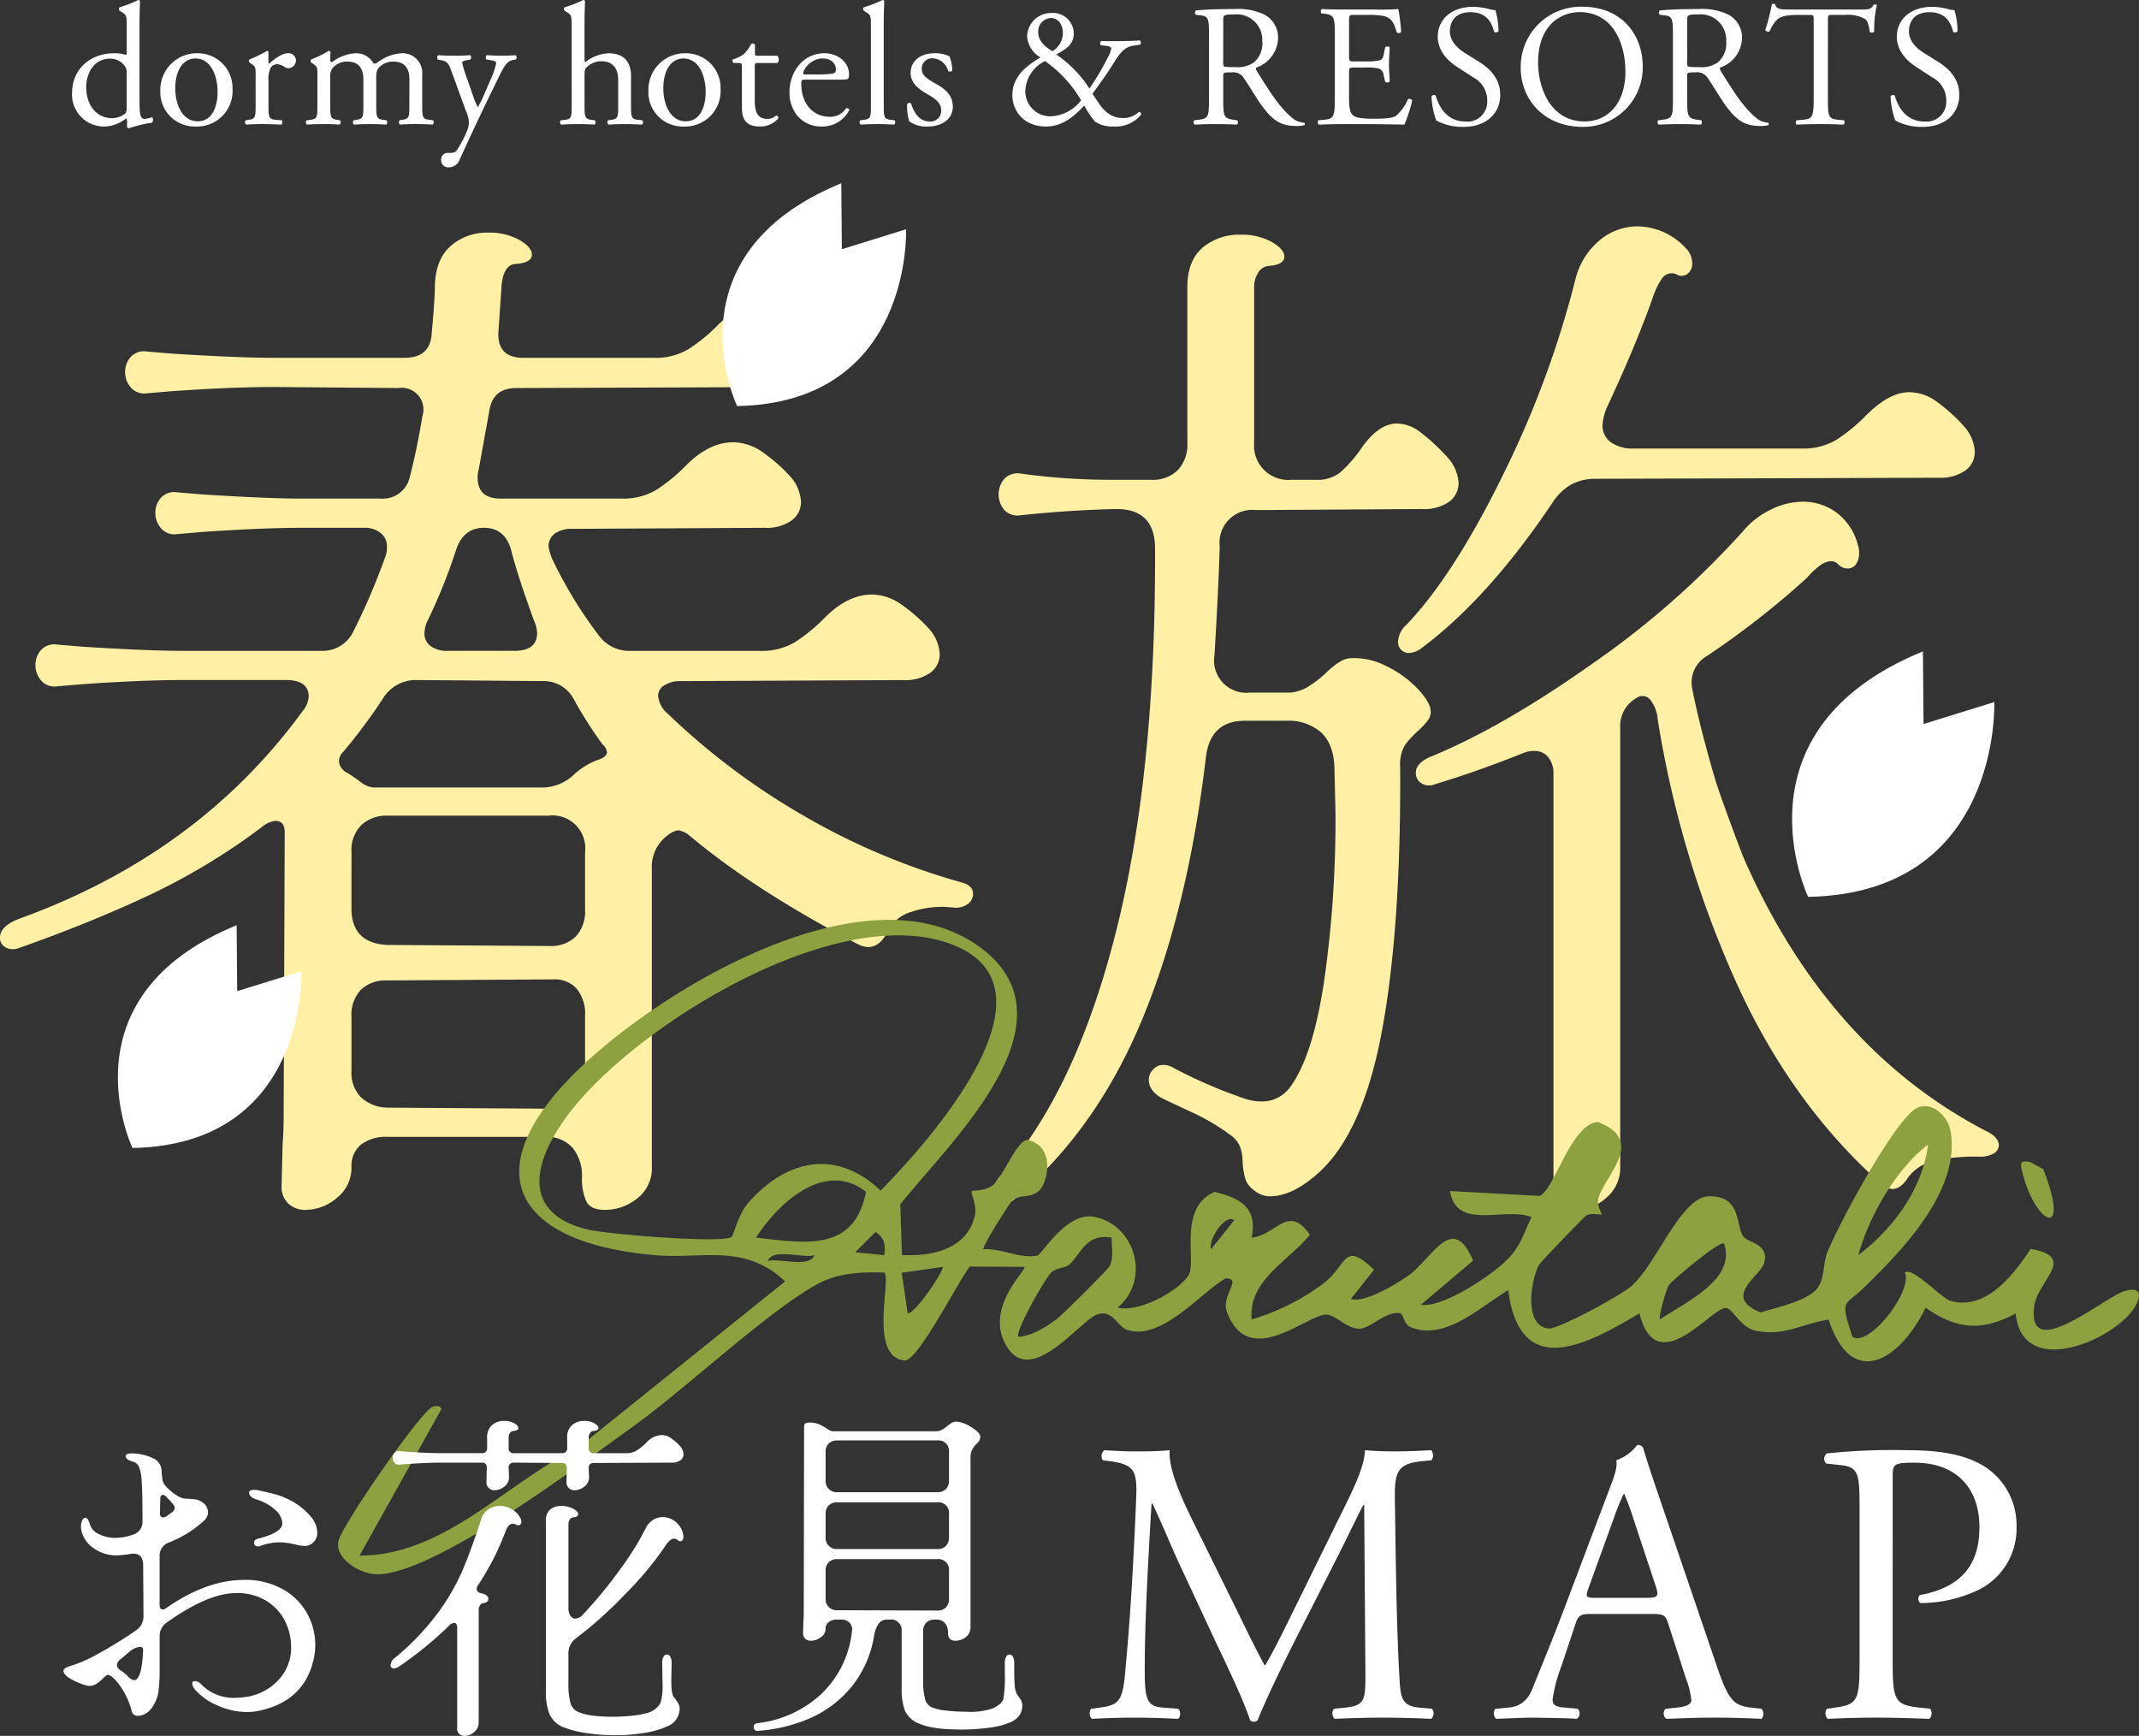 <svg data-name="グループ 24" xmlns="http://www.w3.org/2000/svg" width="380.078" height="308.456"><rect width="100%" height="100%" fill="#333333" stroke="none"/><defs><clipPath id="a"><path data-name="長方形 222" fill="none" d="M0 0h380.078v308.456H0z"/></clipPath></defs><g data-name="グループ 23" clip-path="url(#a)"><path data-name="パス 324" d="M198.292 165.594q7.132-28.258 6.949-68.474-.186-6.672-6.856-6.673-8.34.188-17.05 1.112a3.223 3.223 0 01-2.872-.926 4.3 4.3 0 010-5.56 3.234 3.234 0 012.872-.927 117.946 117.946 0 0015.938 1.112h7.227a6.314 6.314 0 004.818-1.761 6.581 6.581 0 001.668-4.725v-27.8q0-4.629 2.687-6.949a10 10 0 016.765-2.317 10.906 10.906 0 015.559 1.3q2.225 1.3 2.224 2.595 0 1.487-2.965 1.668a2.469 2.469 0 00-1.761 1.3 4.689 4.689 0 00-.648 2.409v27.8a6.065 6.065 0 006.486 6.486h4.633a6.426 6.426 0 004.262-1.39 24.233 24.233 0 003.892-4.54q2.963-4.074 6.116-4.077a6.921 6.921 0 014.077 1.482 36.574 36.574 0 014.818 4.448 7.319 7.319 0 012.038 4.633 4.035 4.035 0 01-1.669 3.33 7.709 7.709 0 01-4.818 1.3l-29.466.186a5.836 5.836 0 00-6.486 6.487q-.186 6.856-.926 19.273a5.735 5.735 0 006.3 6.671h7.228a7.439 7.439 0 003.058-1.02 20.833 20.833 0 003.058-2.315q2.779-2.782 4.633-2.78a12.42 12.42 0 016.208 1.388 19.072 19.072 0 015.467 3.892q2.223 2.321 2.409 3.8a2.334 2.334 0 01-.371 1.853 11.254 11.254 0 01-1.019 1.205l-.648.649a15.927 15.927 0 00-2.5 2.687 6.8 6.8 0 00-.833 3.8q.181 28.542-3.243 46.978t-11.583 25.483q-4.447 3.889-8.339 3.89a4.443 4.443 0 01-2.6-.926 4.359 4.359 0 01-1.668-1.945 12.83 12.83 0 01-.556-3.058 8.042 8.042 0 00-.463-2.873 4.742 4.742 0 00-1.761-2.131 38.878 38.878 0 00-6.949-4.076q-3.987-1.853-4.726-2.224-2.779-1.3-2.779-3.522a2.621 2.621 0 01.741-1.761 2.374 2.374 0 011.853-.834 3.586 3.586 0 011.853.556 88.1 88.1 0 0012.417 5.375 9.528 9.528 0 002.965.556 6.172 6.172 0 005.189-2.41q4.074-5.373 6.115-18.809a202.078 202.078 0 002.039-30.114l-.186-8.155q-.186-4.074-2.409-6.116a8.71 8.71 0 00-6.115-2.037h-7.413q-5.933 0-6.857 6.116-3.153 27.059-11.3 46.791t-22.609 31.968a3.039 3.039 0 01-2.224.927 1.638 1.638 0 01-1.853-1.852 5.924 5.924 0 011.667-3.341q13.155-14.826 20.292-43.088" fill="#fff0a5"/><path data-name="パス 325" d="M266.953 84.61a173.683 173.683 0 0012.972-34.933 13.058 13.058 0 014.17-6.857 10.454 10.454 0 016.95-2.594 11.865 11.865 0 018.524 3.892 3.766 3.766 0 011.112 2.779 2.111 2.111 0 01-.834 1.761 1.706 1.706 0 01-1.946.093 2.08 2.08 0 00-2.594.741 13.285 13.285 0 00-1.668 3.521q-2.967 8.34-7.969 19.088a9.754 9.754 0 00-.926 3.336 3.7 3.7 0 001.482 3.15A6.654 6.654 0 00290.3 79.7h29.84a11.435 11.435 0 006.208-1.575 30.964 30.964 0 005.281-4.355q4.076-4.074 7.6-4.077a8.244 8.244 0 014.632 1.482 30.279 30.279 0 015 4.448 7.318 7.318 0 012.039 4.633 4.037 4.037 0 01-1.668 3.336 7.714 7.714 0 01-4.819 1.3l-60.784.185a9.12 9.12 0 00-4.448 1.019 9.756 9.756 0 00-3.336 3.244q-11.302 16.86-23.162 25.76a4.066 4.066 0 01-2.223.927 1.913 1.913 0 01-2.039-2.039 4.267 4.267 0 011.483-2.965q8.338-8.709 17.049-26.408" fill="#fff0a5"/><path data-name="パス 326" d="M309.947 152.715q14.824 33.545 42.809 48.183 2.406 1.112 2.409 2.594a1.679 1.679 0 01-.927 1.483 4.641 4.641 0 01-2.409.556 34.927 34.927 0 00-8.247.741 7.967 7.967 0 00-4.54 2.965q-1.3 2.037-2.78 2.039a3.205 3.205 0 01-2.224-1.112q-16.122-14.454-25.852-36.322a185.226 185.226 0 01-13.621-45.96 6.424 6.424 0 00-1.39-3.614 1.754 1.754 0 00-2.316-.277 5.7 5.7 0 00-2.965 5.374v78.019a6.858 6.858 0 01-2.5 5.467 8.048 8.048 0 01-5.281 2.131 3.919 3.919 0 01-4.078-4.633v-72.83a4.494 4.494 0 00-.926-2.965 2.991 2.991 0 00-2.41-1.112 4.629 4.629 0 00-2.038.37q-8.338 3.336-15.752 5.56a2.062 2.062 0 01-.926.185 2.37 2.37 0 01-1.761-.648 2.136 2.136 0 01-.649-1.575q0-1.668 2.41-2.78 12.786-5.187 28.909-16.586a153.527 153.527 0 0026.871-23.629 14.819 14.819 0 014.911-3.8 12.919 12.919 0 015.653-1.39 10.03 10.03 0 016.023 1.946 10.465 10.465 0 013.8 5.838 3.234 3.234 0 01.185 1.3 3.323 3.323 0 01-.556 2.039 1.759 1.759 0 01-1.482.741 2.294 2.294 0 01-1.668-.741 1.781 1.781 0 00-1.3-.556 3.681 3.681 0 00-2.131.926 13.332 13.332 0 00-2.131 2.039 151.5 151.5 0 01-17.791 13.9 5.4 5.4 0 00-2.594 5.745q1.295 6.67 4.077 16.123c.617 2.223 4.818 13.528 5.189 14.269" fill="#fff0a5"/><path data-name="パス 327" d="M2.224 168.653a2.334 2.334 0 01-1.575-.553A1.845 1.845 0 010 166.614q0-2.037 3.336-3.336 31.872-11.487 50.406-36.878a4.568 4.568 0 001.112-2.6q0-2.962-4.077-2.965H32.616q-7.415 0-17.976.742l-4.447.37a3.105 3.105 0 01-2.873-1.019 4.049 4.049 0 01-1.02-2.682 3.955 3.955 0 011.019-2.78 3.236 3.236 0 012.873-.927l4.447.371q11.676.742 17.976.741h24.463a6.042 6.042 0 005.56-3.15 116.594 116.594 0 005.745-13.343 4.629 4.629 0 00.37-2.038 2.993 2.993 0 00-1.111-2.41 4.5 4.5 0 00-2.966-.926H53.928q-7.415 0-17.976.741L31.5 94.9a3.106 3.106 0 01-2.872-1.02 4.043 4.043 0 01-1.02-2.687 3.951 3.951 0 011.02-2.78 3.231 3.231 0 012.872-.926l4.448.37q11.675.744 17.976.742h13.718a4.914 4.914 0 005.189-3.899q1.293-5 2.223-10.749a3.855 3.855 0 00-4.262-5l-22.238-.185q-7.415 0-17.976.741l-4.448.371a3.109 3.109 0 01-2.873-1.02 4.049 4.049 0 01-1.019-2.687 3.955 3.955 0 011.019-2.78 3.234 3.234 0 012.873-.926l4.448.37q11.675.743 17.976.741H71.9q4.63 0 4.818-4.447.183-1.851.371-4.448t.185-4.077q.183-4.631 2.873-6.949a9.723 9.723 0 016.578-2.317 10.921 10.921 0 015.56 1.3q2.225 1.3 2.224 2.6 0 1.485-2.965 1.668-2.042.186-2.41 3.706l-.555 8.154q-.374 4.821 4.447 4.818h23.165A11.424 11.424 0 00122.4 62a30.92 30.92 0 005.282-4.355q4.074-4.074 8.34-4.077a9.148 9.148 0 014.818 1.483 29.229 29.229 0 015.189 4.448 7.314 7.314 0 012.038 4.632 4.034 4.034 0 01-1.668 3.336 7.711 7.711 0 01-4.818 1.3l-49.851.185q-4.265 0-4.818 4.262l-1.85 10.192a4.775 4.775 0 00-.186 1.482q0 3.709 4.077 3.707h21.5a11.435 11.435 0 006.208-1.575 31.05 31.05 0 005.281-4.355q4.074-4.076 8.34-4.078a9.148 9.148 0 014.818 1.483 29.271 29.271 0 015.189 4.448 7.316 7.316 0 012.038 4.632 4.035 4.035 0 01-1.668 3.336 7.711 7.711 0 01-4.818 1.3l-34.1.185a5.161 5.161 0 00-3.15.834 2.735 2.735 0 00-1.112 2.317 8.9 8.9 0 00.741 2.409 77.4 77.4 0 008.154 13.342 6.7 6.7 0 005.745 2.78H135.1a11.433 11.433 0 006.208-1.575 30.967 30.967 0 005.282-4.355q4.074-4.074 8.339-4.077a9.145 9.145 0 014.819 1.483 29.259 29.259 0 015.188 4.447 7.32 7.32 0 012.039 4.633 4.037 4.037 0 01-1.668 3.336 7.713 7.713 0 01-4.818 1.3l-39.473.186a5.28 5.28 0 00-2.966.741 2.18 2.18 0 00-1.112 1.853 4.673 4.673 0 001.668 3.15 124.26 124.26 0 0024.185 18.162 119.955 119.955 0 0028.076 11.86q2.037.556 2.038 2.039a2.219 2.219 0 01-1.019 1.853 3.727 3.727 0 01-2.687.556 16.88 16.88 0 00-7.135.741 6.938 6.938 0 00-4.355 3.521q-1.3 2.779-3.521 2.78a5.913 5.913 0 01-1.483-.371q-18.532-9.633-30.207-19.458a4.026 4.026 0 00-2.038-.927 4.1 4.1 0 00-1.854.927 6.9 6.9 0 00-2.78 5.93v53a6.7 6.7 0 01-2.594 5.559 9.089 9.089 0 01-5.745 2.038q-2.6 0-3.336-1.575a9.874 9.874 0 01-.741-4.169 7.847 7.847 0 00-1.668-5.282 6 6 0 00-4.818-1.946H68.939a7.348 7.348 0 00-4.819 1.39 4.892 4.892 0 00-1.667 3.985 6.762 6.762 0 01-2.595 5.467 8.629 8.629 0 01-5.56 2.13 4.328 4.328 0 01-3.057-1.111 4.069 4.069 0 01-1.205-3.151l.185-7.6q.183-1.854.186-5.374l.185-49.851q0-2.037-1.668-2.038a4.474 4.474 0 00-2.409 1.112 114.568 114.568 0 01-20.107 12.138q-10.472 4.913-23.072 9.358a2.57 2.57 0 01-1.112.186m58.005-33.358a2.543 2.543 0 001.482 2.039q.926.555 2.317 1.575a4.264 4.264 0 002.316 1.019h30.393a8.358 8.358 0 005.374-2.409 12.874 12.874 0 013.889-2.41c1.233-.371 1.853-.863 1.853-1.482a2.045 2.045 0 00-.741-1.3 70.466 70.466 0 01-5.19-8.154 6.046 6.046 0 00-5.559-3.15l-22.424-.186a6.818 6.818 0 00-5.93 3.336 98.52 98.52 0 01-7.042 9.452 2.3 2.3 0 00-.741 1.667m2.224 26.13q0 6.115 6.3 6.486l28.91.186a6.264 6.264 0 004.633-1.668 6.52 6.52 0 001.668-4.818v-10.191a5.835 5.835 0 00-6.486-6.486H68.939a6.586 6.586 0 00-4.726 1.668 6.315 6.315 0 00-1.76 4.818zm0 28.91a6.259 6.259 0 001.667 4.633 7.141 7.141 0 004.819 1.854l28.539.185a5.832 5.832 0 004.726-1.576 6.638 6.638 0 001.76-4.911v-10.005a7.032 7.032 0 00-1.483-4.818 5.177 5.177 0 00-4.076-1.668l-29.652.185a6.261 6.261 0 00-4.633 1.668 6.525 6.525 0 00-1.667 4.819zM75.425 112.5a2.732 2.732 0 001.112 2.317 4.822 4.822 0 002.965.833h11.86q4.074 0 4.078-3.15a5.856 5.856 0 00-.556-2.224q-2.967-8.152-4.078-12.6-1.111-3.891-4.818-3.891t-5 4.077a97.105 97.105 0 01-5 12.416 4.93 4.93 0 00-.556 2.224" fill="#fff0a5"/><path data-name="パス 328" d="M23.536 203.989S10.732 177.205 42.05 164.4l.1 11.715 11.41-3.541s1.229 30.823-30.022 31.414" fill="#fff"/><path data-name="パス 329" d="M130.975 72.154s-12.8-26.784 18.514-39.588l.1 11.715L161 40.74s1.229 30.823-30.022 31.414" fill="#fff"/><path data-name="パス 330" d="M321.285 159.364s-14.108-29.512 20.4-43.62l.107 12.907 12.573-3.9s1.355 33.963-33.08 34.614" fill="#fff"/><path data-name="パス 331" d="M160.271 223.009c5.509.268 11.728-1.108 12.993-7.209.317-1.531-.814-3.916-.593-4.143.132-.136 2.333-.013 3.671-.992 1.885-1.379 4.138-7.795 6.161-8.11 3.394.627 4.173 4.005 3.222 7.04-1.281 4.082-4.181 2.192-5.889 3.759-.369.339-5.476 8.322-5.086 8.636 3.01-.269 6.762 1.806 9.632 1.086.757-.19 5.164-7.845 10.062-6.86 7.366 1.48 10.05 11.218 4.139 16.14 3.64.9 10.586-2.756 12.532-5.644 1.672-2.48-1.971-12.017 4.7-14.927 4.674 1.143 7.633 2.8 6.6 8.138 4.522-.552 6.466-6.053 10.339-.513-3.793 4.7-11.014 8.111-10.333 15.029a40.03 40.03 0 0012.76-6.4c4.292-3.271 3.448-7.7 8.971-2.414l-4.119 5.189c2.411.792 8.076-2.639 10.292-4.216 4.135-2.943 7.751-11.326 11.435-2.6l-9.294 7.85c3.877.615 12.76-5.289 15.575-8.26 2.3-2.428 2.693-4.488 4.1-7.306-4.549-1.943-13.364 2.53-14.49-4.646l15.892.863c2.618-.9 5.528-12.692 10.337-13.14 8.605 3.212 1.488 9.346.192 13.389-.461 1.439.638 2.921.519 3.017-.238.192-1.929-.336-2.78.273-.493.354-8.114 8.244-8.391 8.785-1.447 2.828-2.71 11 1.913 11.244 2.211-.205 12.393-5.769 14.376-7.394 4.563-3.741 8.917-16.135 14.052-16.111 5.653.026 4.607 4.919 5.976 7.081.767 1.211 4.682 1.275 3.744 4.737-.654 2.418-7.591 6.021-.627 8.822 2.709-.86 8.5-2.061 10.152-4.39 1.271-1.794.882-4.389 1.781-6.511 2.363-5.571 10.844-21.27 15.034-24.877 2.749-2.366 6.242.523 6.777 3.575 1.835 10.466-8.612 21.207-15.374 27.788-3.459 3.367-4.345 1.865-2.067 8.752 2.912 1.958 10.752-8.119 9.32-11.4 1.111-1.248 6.569 4.545 8 4.974 6.359 1.915 11.3-4.569 14.354-9.195 8.389 1.453 1.237 5.579.63 10.182-1.365 10.35 12.388-1.6 16.052-2.678 3.893-1.146 2.637 2.092.923 4.039-4.871 5.536-19.159 10.953-20.284-.069-5.981 3.211-10.417 2.879-15.995-1.032-4.359 9.062-13.012 14.935-17.226 2.132-4.647.665-7.773 2.985-12.86 1.984-2.874-.566-4.015-3.823-5.34-4.052-2.4-.414-12.338 13.2-15.418.955-9.479 5.645-21.24 11.951-23.313-4.13-4.986 2.943-11.262 9.146-17.394 6.548-1.257-.532-1.176-2.386-1.887-2.466-2.687-.3-5.082 2.691-7.121 2.757-2.335.076-4.338-2.586-6.055-2.494-3.587.191-13.693 9.8-17.546-.5-1.1-2.928 2.921-5.945-.255-5.937-4.6 2.766-11.321 11.037-17.381 9.178-1.858-.57-2.517-3.541-5.2-2.836-3.1.814-11.834 13.219-16.323 5.654-4.059-6.84 3.784-13.593 3.167-14.041l-9.671-.054c-2.065 2.578-9.15 16.676-11.557 16.684-6.482-.519-2.379-14.37-3.636-15.609-4.034-.163-8.307.053-11.939 2.06-8.945 4.944-23.317 18.542-32.736 25.3-8.973 6.438-35.888 26.827-45.855 26.219-2.835-.173-7.2-2.876-6.47-5.894.711-2.936 14.463-22.815 16.7-23.833.449-.2 1.7-.263 1.535.505l-14.49 25.93c15.167 0 26.248-13.13 38.846-19.168L139.5 227.7c-7.246-6.85-14.577-3.909-23.278-4.681-24.345-2.159-32.331-14.512-13.643-32.79 15.047-14.716 52.249-37.017 72.081-21.518 16.8 13.131-5.76 34.125-14.684 45.276zm-30.227-3.241c.249-.217 1.208-4.077 2.845-5.957 6.8-7.81 15.7-9.759 23.584-2.247 8.653-8.789 33.474-36.494 12.051-43.972-20.044-7-54.493 14.007-66.84 29.52-6.208 7.8-10.162 18.068 2.544 21.319 3.464.887 24.391 2.577 25.816 1.337m200.15 3.269c6.264-4.792 11.393-11.716 12.414-19.693-5.748 4.481-10.458 12.677-12.414 19.693M153.88 211.77c-7.293-5.7-15.6 1.974-19.543 8.148 8.795.972 17.436 2.606 19.543-8.148m65.427 5.059c-1.529-1.249-4.631 3.364-4.134 5.171zm-62.179 6.2c.244-1.9.055-3.022-1.549-4.12l-3.621 3.612zm40.413-3.1c-4.619-.851-5.494 3.007-7.6 4.831-.69.6-2.3.474-3.2 1.417-1.188 1.246-6.521 10.618-5.77 11.362 2.325-.134 4.915-1.743 6.731-3.1 1.108-.83 9.3-8.963 9.553-9.59.646-1.6.241-3.267.285-4.916m108.8 1.038c-.768-.611-9.336 6.683-9.764 7.322-.522.78-1.914 5.783-1.617 6.145 4.441-3.011 13.633-7.11 11.381-13.467m-161.649 2.077c-2.048.572-7.365-1.333-8.279 1.015 2.048-.572 7.364 1.333 8.279-1.015m22.8 2.073l-7.261 1.037 1.054 7.244c1.634-.211 6.626-7.969 6.207-8.281" fill="#8da140"/><path data-name="パス 332" d="M363.077 207.755c5.066 13.1-1.63 9.708-3.822.185-.366-1.588-.058-1.706 1.477-1.465z" fill="#8da140"/><path data-name="パス 333" d="M24.789 17.547c0 2.436.031 3.577.9 3.577a5.036 5.036 0 001.325-.308c.217.061.247.832-.03.986a23.221 23.221 0 00-4.071.987c-.185 0-.339-.093-.339-.247v-.524a3.422 3.422 0 00-.062-.956h-.123a6.422 6.422 0 01-3.889 1.419 5.666 5.666 0 01-5.7-5.921c0-4.318 3.269-7.093 7.463-7.093a6.334 6.334 0 012.066.277c.155 0 .185-.184.185-.431V4.656c0-1.819-.03-2.005-.956-2.559l-.309-.186a.468.468 0 010-.616A21.855 21.855 0 0024.573 0a.341.341 0 01.309.185c-.031.924-.093 2.466-.093 3.824zm-2.282-4.626a1.805 1.805 0 00-.339-1.2 3.217 3.217 0 00-2.591-1.3c-2.806 0-4.255 2.436-4.255 5.119 0 2.807 1.572 5.458 4.6 5.458a3.774 3.774 0 002.374-.863A1.864 1.864 0 0022.507 19z" fill="#fff"/><path data-name="パス 334" d="M41.318 15.85a6.3 6.3 0 01-6.507 6.63 6.1 6.1 0 01-6.321-6.353 6.48 6.48 0 016.568-6.661 6.161 6.161 0 016.26 6.384m-6.63-5.459c-2.035 0-3.546 1.943-3.546 5.335 0 2.807 1.264 5.829 3.978 5.829s3.547-2.837 3.547-5.212c0-2.621-1.049-5.952-3.979-5.952" fill="#fff"/><path data-name="パス 335" d="M45.421 13.2c0-1.2 0-1.356-.832-1.912l-.277-.185a.421.421 0 01.03-.555 23.763 23.763 0 003.115-1.511c.153.031.246.093.246.216v1.787c0 .154.031.246.093.277 1.079-.894 2.251-1.85 3.393-1.85a1.277 1.277 0 011.387 1.233 1.368 1.368 0 01-1.326 1.419 1.19 1.19 0 01-.679-.216 2.521 2.521 0 00-1.356-.493 1.366 1.366 0 00-1.11.616 4.683 4.683 0 00-.4 2.375v4.193c0 2.221.062 2.591 1.234 2.684l1.11.092a.539.539 0 01-.062.771c-1.449-.061-2.343-.092-3.422-.092-1.111 0-2.036.031-2.837.092a.539.539 0 01-.063-.771l.586-.092c1.142-.185 1.172-.463 1.172-2.684z" fill="#fff"/><path data-name="パス 336" d="M72.744 14.123c0-2.1-.925-3.176-2.867-3.176a3.327 3.327 0 00-2.56 1.079c-.37.463-.463.772-.463 1.851v4.718c0 2.22.062 2.529 1.172 2.683l.648.092a.541.541 0 01-.062.772 41.87 41.87 0 00-2.9-.093c-1.11 0-1.943.031-2.806.093a.54.54 0 01-.061-.772l.554-.092c1.142-.185 1.172-.463 1.172-2.683v-4.472c0-2.065-.925-3.176-2.837-3.176a3.3 3.3 0 00-2.591 1.111 2.406 2.406 0 00-.462 1.757v4.78c0 2.22.062 2.5 1.172 2.683l.555.092a.541.541 0 01-.061.772 37.337 37.337 0 00-2.807-.093c-1.11 0-2.035.031-2.991.093a.541.541 0 01-.062-.772l.74-.092c1.141-.154 1.172-.463 1.172-2.683V13.2c0-1.2 0-1.356-.833-1.912l-.276-.188a.423.423 0 01.031-.556A16.709 16.709 0 0058.4 9.035a.361.361 0 01.34.216c-.062.709-.062 1.172-.062 1.449a.324.324 0 00.339.34 7.408 7.408 0 014.1-1.573 3.519 3.519 0 013.268 1.819.97.97 0 00.772-.246 7.719 7.719 0 014.193-1.573 3.487 3.487 0 013.67 3.824v5.3c0 2.22.062 2.529 1.172 2.683l.74.092a.54.54 0 01-.061.772 46.739 46.739 0 00-2.991-.093c-1.111 0-1.944.031-2.807.093a.541.541 0 01-.062-.772l.555-.092c1.142-.185 1.172-.463 1.172-2.683z" fill="#fff"/><path data-name="パス 337" d="M78.39 28.4a1.148 1.148 0 011.233-1.233h.586a1.119 1.119 0 001.018-.555 19.625 19.625 0 001.788-3.424 4.635 4.635 0 00.309-1.325 5.843 5.843 0 00-.525-2.128l-2.405-6.6c-.526-1.449-.74-2.189-1.819-2.4l-.771-.154c-.186-.155-.154-.679.092-.772.986.063 1.912.093 2.93.093.833 0 1.7-.03 2.683-.093.246.093.277.617.062.772l-.772.154c-.431.093-.678.185-.678.4a23.325 23.325 0 00.894 2.9L84 16.868a17.3 17.3 0 00.894 2.189 14.79 14.79 0 001.141-2.282l1.049-2.437a14.35 14.35 0 001.079-3.083c0-.215-.185-.431-.741-.524l-.955-.154c-.216-.155-.184-.679.062-.772.987.063 1.912.093 2.712.093a30.9 30.9 0 002.345-.093.516.516 0 01.062.772l-.525.093c-1.017.184-1.572 1.079-2.621 3.268l-1.726 3.546c-1.018 2.066-3.547 7.433-5.058 10.794a2.051 2.051 0 01-1.974 1.449A1.239 1.239 0 0178.39 28.4" fill="#fff"/><path data-name="パス 338" d="M101.581 4.656c0-1.819-.03-2.005-.956-2.56l-.309-.185a.471.471 0 010-.616A21.855 21.855 0 00103.647 0a.34.34 0 01.309.184c-.031.925-.093 2.467-.093 3.825v6.475c0 .277.031.525.123.586a7.011 7.011 0 014.163-1.6c2.93 0 3.979 1.819 3.979 3.978v5.149c0 2.221.061 2.56 1.172 2.684l.832.092a.539.539 0 01-.062.771c-1.11-.061-2-.092-3.084-.092-1.109 0-2.035.031-2.867.092a.538.538 0 01-.061-.771l.616-.092c1.14-.185 1.172-.463 1.172-2.684v-4.412c0-1.973-.956-3.3-2.93-3.3a3.69 3.69 0 00-2.4.833c-.555.462-.648.617-.648 1.7v5.18c0 2.221.062 2.53 1.172 2.684l.648.092c.215.124.154.679-.062.771a42.517 42.517 0 00-2.9-.092 47.04 47.04 0 00-3.023.092.539.539 0 01-.061-.771l.77-.092c1.142-.124 1.172-.463 1.172-2.684z" fill="#fff"/><path data-name="パス 339" d="M128.041 15.85a6.3 6.3 0 01-6.507 6.63 6.1 6.1 0 01-6.322-6.353 6.48 6.48 0 016.569-6.661 6.162 6.162 0 016.26 6.384m-6.63-5.459c-2.035 0-3.547 1.943-3.547 5.335 0 2.807 1.265 5.829 3.979 5.829s3.546-2.837 3.546-5.212c0-2.621-1.048-5.952-3.978-5.952" fill="#fff"/><path data-name="パス 340" d="M134.672 11.194c-.524 0-.555.092-.555.739V17.7c0 1.789.216 3.424 2.251 3.424a2.367 2.367 0 00.833-.155c.278-.092.678-.431.771-.431.247 0 .37.339.308.523a4.263 4.263 0 01-3.238 1.419c-2.651 0-3.207-1.48-3.207-3.33v-7.062c0-.832-.03-.894-.647-.894h-.864a.514.514 0 01-.092-.648 6.117 6.117 0 001.973-.956 7.583 7.583 0 001.295-1.82c.154-.061.525-.061.648.154v1.388c0 .556.031.586.555.586h3.423a.986.986 0 01.031 1.3z" fill="#fff"/><path data-name="パス 341" d="M143.215 14.154c-.8 0-.832.061-.832.833 0 3.114 1.819 5.766 5.119 5.766a3.322 3.322 0 002.837-1.511.407.407 0 01.555.37 5.39 5.39 0 01-4.841 2.868 5.527 5.527 0 01-4.472-2.035 6.546 6.546 0 01-1.3-4.009c0-3.793 2.5-6.97 6.2-6.97 2.652 0 4.379 1.82 4.379 3.67a1.879 1.879 0 01-.124.8c-.091.185-.523.216-1.819.216zm1.912-.925c2.282 0 2.961-.124 3.207-.309.093-.061.186-.185.186-.586 0-.863-.586-1.943-2.375-1.943-1.82 0-3.392 1.666-3.423 2.684 0 .061 0 .154.216.154z" fill="#fff"/><path data-name="パス 342" d="M157.031 18.595c0 2.221.062 2.529 1.172 2.684l.74.091a.541.541 0 01-.061.772 46.77 46.77 0 00-2.992-.093c-1.11 0-2.035.031-2.96.093a.54.54 0 01-.062-.772l.71-.091c1.14-.155 1.172-.463 1.172-2.684V4.657c0-1.82-.032-2.005-.956-2.56l-.309-.186a.468.468 0 010-.616A21.849 21.849 0 00156.815 0a.34.34 0 01.309.185c-.031.925-.093 2.467-.093 3.824z" fill="#fff"/><path data-name="パス 343" d="M168.72 10.022a7.211 7.211 0 01.493 2.5.537.537 0 01-.74.093 3.007 3.007 0 00-2.714-2.251 1.823 1.823 0 00-1.974 1.881c0 1.264 1.295 1.943 2.375 2.559 1.634.925 3.146 1.974 3.146 4.163 0 2.344-2.159 3.516-4.441 3.516a5.129 5.129 0 01-3.3-.925 9.13 9.13 0 01-.37-3.115.522.522 0 01.709-.03c.524 1.7 1.51 3.175 3.268 3.175a1.9 1.9 0 002.067-1.973c0-1.418-1.234-2.19-2.375-2.837-1.789-1.018-3.053-2.1-3.053-3.793 0-2.251 1.85-3.516 4.194-3.516a5.454 5.454 0 012.714.556" fill="#fff"/><path data-name="パス 344" d="M198.2 7.308c2.312 0 3.515-.061 4.348-.124a.565.565 0 01.062.74l-1.358.216c-1.695.278-2.589 1.82-3.546 3.362-1.017 1.634-2.282 3.361-3.577 5.15.525.832.709 1.079 1.018 1.542 1.634 2.5 3.207 2.775 4.472 2.775a3.971 3.971 0 002.775-1.11.415.415 0 01.339.555 5.918 5.918 0 01-4.9 2.066 5.479 5.479 0 01-3.3-.894 18.9 18.9 0 01-1.881-2.837c-1.758 1.973-3.979 3.731-6.723 3.731-4.348 0-6.044-3.114-6.044-5.551 0-3.207 2.251-5.088 4.995-6.722a4.718 4.718 0 01-2.374-3.732 4.257 4.257 0 014.318-4.163 3.684 3.684 0 013.977 3.67c0 2.035-1.6 2.837-3.114 3.7a21.11 21.11 0 015.89 6.044 44.37 44.37 0 003.207-5.4 5.615 5.615 0 00.678-1.7c0-.216-.308-.4-.8-.462l-1.048-.124a.5.5 0 01.061-.74zm-16 8.7a4.42 4.42 0 004.6 4.656 7.177 7.177 0 005.3-2.837 22.021 22.021 0 00-6.415-6.97A6.14 6.14 0 00182.2 16m2.282-10.27c0 1.3.863 2.405 2.528 3.361a3.771 3.771 0 001.851-3.207c0-1.356-.679-2.682-2.159-2.682a2.382 2.382 0 00-2.22 2.528" fill="#fff"/><path data-name="パス 345" d="M214.826 6.353c0-2.93-.092-3.454-1.357-3.609l-.987-.123a.515.515 0 01.031-.771c1.727-.154 3.855-.246 6.877-.246a10.917 10.917 0 015.15.925 4.6 4.6 0 012.56 4.317A5.7 5.7 0 01223.245 12c-.155.185 0 .494.154.74 2.467 3.978 4.1 6.445 6.2 8.2a3.685 3.685 0 002.128.863.258.258 0 01.031.432 4.824 4.824 0 01-1.357.154c-2.621 0-4.193-.771-6.383-3.885-.8-1.141-2.066-3.269-3.022-4.657a2.2 2.2 0 00-2.19-.986c-1.387 0-1.449.03-1.449.677v3.886c0 3.238.062 3.609 1.85 3.856l.647.091a.6.6 0 01-.061.772 77.277 77.277 0 00-3.669-.093c-1.3 0-2.407.031-3.856.093a.6.6 0 01-.061-.772l.771-.091c1.788-.217 1.85-.618 1.85-3.856zm2.529 4.409a2.439 2.439 0 00.092 1.018c.093.092.555.154 2.128.154a5.162 5.162 0 003.176-.8 4.419 4.419 0 001.542-3.823 4.542 4.542 0 00-4.934-4.749c-1.912 0-2 .123-2 .986z" fill="#fff"/><path data-name="パス 346" d="M237.185 6.321c0-3.207-.062-3.67-1.882-3.886l-.493-.061c-.185-.123-.123-.679.062-.771a73.11 73.11 0 003.639.092h5.8a41.614 41.614 0 004.163-.092 34.556 34.556 0 01.494 4.1.608.608 0 01-.771.061c-.463-1.449-.74-2.529-2.344-2.929a14.639 14.639 0 00-2.991-.186h-2.221c-.925 0-.925.063-.925 1.233v6.168c0 .864.093.864 1.018.864h1.789a11.459 11.459 0 002.621-.185c.37-.123.586-.308.74-1.079l.246-1.265a.609.609 0 01.8.031c0 .74-.123 1.943-.123 3.115 0 1.11.123 2.282.123 2.96a.609.609 0 01-.8.031l-.277-1.2a1.318 1.318 0 00-.956-1.172 10.357 10.357 0 00-2.377-.15h-1.789c-.925 0-1.018.03-1.018.832v4.348c0 1.634.093 2.683.586 3.208.37.37 1.018.708 3.732.708 2.375 0 3.268-.123 3.947-.462a7.734 7.734 0 002.189-2.992.569.569 0 01.772.216 26.872 26.872 0 01-1.388 4.287c-2.775-.061-5.52-.092-8.264-.092h-2.776c-1.326 0-2.375.031-4.194.092a.6.6 0 01-.062-.771l1.018-.092c1.758-.154 1.912-.617 1.912-3.855z" fill="#fff"/><path data-name="パス 347" d="M260.007 22.542A9.631 9.631 0 01255.2 21.4a14.28 14.28 0 01-.833-4.317c.155-.216.618-.277.741-.093.463 1.573 1.727 4.6 5.3 4.6a3.5 3.5 0 003.855-3.546 4.632 4.632 0 00-2.528-4.317l-2.93-1.912c-1.542-1.018-3.331-2.776-3.331-5.3 0-2.93 2.282-5.3 6.291-5.3a11.914 11.914 0 012.868.4 4.148 4.148 0 001.079.184 13.506 13.506 0 01.556 3.763c-.124.184-.617.277-.772.092-.4-1.48-1.233-3.485-4.193-3.485-3.023 0-3.67 2.005-3.67 3.423 0 1.789 1.479 3.084 2.621 3.793l2.467 1.542c1.943 1.2 3.854 2.991 3.854 5.921 0 3.392-2.559 5.7-6.568 5.7" fill="#fff"/><path data-name="パス 348" d="M270.215 12.088A10.661 10.661 0 01281.194 1.2c7.123 0 10.7 5.15 10.7 10.577a10.529 10.529 0 01-10.7 10.763c-6.847 0-10.979-4.9-10.979-10.454m18.6.647c0-5.088-2.251-10.577-8.141-10.577-3.207 0-7.37 2.189-7.37 8.943 0 4.564 2.22 10.485 8.295 10.485 3.7 0 7.216-2.776 7.216-8.851" fill="#fff"/><path data-name="パス 349" d="M297.263 6.353c0-2.93-.092-3.454-1.357-3.609l-.987-.123a.515.515 0 01.031-.771c1.727-.154 3.855-.246 6.877-.246a10.917 10.917 0 015.15.925 4.6 4.6 0 012.559 4.317A5.7 5.7 0 01305.682 12c-.155.185 0 .494.154.74 2.467 3.978 4.1 6.445 6.2 8.2a3.685 3.685 0 002.128.863.258.258 0 01.031.432 4.824 4.824 0 01-1.357.154c-2.621 0-4.193-.771-6.383-3.885-.8-1.141-2.066-3.269-3.022-4.657a2.2 2.2 0 00-2.19-.986c-1.387 0-1.449.03-1.449.677v3.886c0 3.238.062 3.609 1.85 3.856l.647.091a.6.6 0 01-.061.772 77.277 77.277 0 00-3.669-.093c-1.3 0-2.407.031-3.856.093a.6.6 0 01-.061-.772l.771-.091c1.788-.217 1.85-.618 1.85-3.856zm2.529 4.409a2.439 2.439 0 00.092 1.018c.093.092.555.154 2.128.154a5.162 5.162 0 003.176-.8 4.419 4.419 0 001.542-3.823 4.542 4.542 0 00-4.93-4.751c-1.912 0-2 .123-2 .986z" fill="#fff"/><path data-name="パス 350" d="M324.8 17.423c0 3.238.062 3.7 1.851 3.855l.987.092c.184.124.123.679-.062.772-1.757-.062-2.806-.093-4.04-.093s-2.313.031-4.287.093a.541.541 0 010-.772l1.111-.092c1.757-.154 1.912-.617 1.912-3.855V3.639c0-.956 0-.987-.925-.987h-1.7c-1.327 0-3.023.062-3.793.771a5.616 5.616 0 00-1.388 2.128.6.6 0 01-.8-.216 32.55 32.55 0 001.172-4.6.772.772 0 01.586 0c.185.987 1.2.955 2.621.955h12.489c1.665 0 1.943-.061 2.406-.863.154-.061.493-.03.555.093a18.659 18.659 0 00-.463 4.687.578.578 0 01-.8.062c-.093-.771-.309-1.912-.772-2.251a6.15 6.15 0 00-3.577-.771H325.7c-.925 0-.895.031-.895 1.048z" fill="#fff"/><path data-name="パス 351" d="M341.58 22.542a9.627 9.627 0 01-4.811-1.141 14.248 14.248 0 01-.833-4.317c.155-.216.618-.277.741-.093.462 1.573 1.726 4.6 5.3 4.6a3.5 3.5 0 003.856-3.546 4.633 4.633 0 00-2.529-4.317l-2.93-1.912c-1.542-1.018-3.33-2.776-3.33-5.3 0-2.93 2.282-5.3 6.291-5.3a11.905 11.905 0 012.867.4 4.154 4.154 0 001.08.184 13.51 13.51 0 01.555 3.763c-.123.184-.616.277-.771.092-.4-1.48-1.233-3.485-4.194-3.485-3.023 0-3.67 2.005-3.67 3.423 0 1.789 1.48 3.084 2.621 3.793l2.468 1.542c1.942 1.2 3.854 2.991 3.854 5.921 0 3.392-2.559 5.7-6.568 5.7" fill="#fff"/><path data-name="パス 352" d="M17.283 293.939a74.787 74.787 0 006.9-4.241 3.016 3.016 0 001.314-2.569l-.06-9.2q-.12-1.851-1.672-1.852a2.828 2.828 0 00-.658.06 19.4 19.4 0 01-2.389.238 6.789 6.789 0 01-4.122-1.313 5.1 5.1 0 01-2.15-3.167 3.162 3.162 0 01-.06-.717 2.2 2.2 0 01.239-1.045q.239-.449.538-.448.477 0 .836 1.255a2.855 2.855 0 001.613 1.673 6.587 6.587 0 002.987.656 10.028 10.028 0 003.106-.6 2.364 2.364 0 001.613-2.449v-1.075q0-4.062-.149-5.974a7.7 7.7 0 00-.508-2.6 1.636 1.636 0 00-1.136-.867q-1.194-.358-1.194-.956c0-.2.129-.338.389-.418a3.082 3.082 0 011.1-.059 8.668 8.668 0 013.764 1.045 2.577 2.577 0 011.135 2.121 10.636 10.636 0 00.179 1.612 2.434 2.434 0 00.6 1.075 10.352 10.352 0 002.211 1.792 3.191 3.191 0 001.434.389c.516.02.916.051 1.194.09a2.918 2.918 0 011.882.746 2.1 2.1 0 01.747 1.583 2 2 0 01-.657 1.434 19.8 19.8 0 01-6.332 3.943 2.453 2.453 0 00-1.614 2.39v8.72a.962.962 0 00.15.569.455.455 0 00.388.209.869.869 0 00.537-.18q7.229-5.076 13.979-5.077a13.544 13.544 0 016.75 1.612 11.117 11.117 0 014.361 4.272 11.495 11.495 0 011.135 8.512q-1.791 7.29-9.856 8.9a10.327 10.327 0 01-1.912.179 12.616 12.616 0 01-5.376-1.224 10.722 10.722 0 01-3.883-2.779 2 2 0 01-.478-1.015.422.422 0 01.478-.478 1.551 1.551 0 011.075.538 8.074 8.074 0 006.033 2.45 17.025 17.025 0 002.39-.24 9.7 9.7 0 003.5-1.4 9.139 9.139 0 002.927-2.986 8.177 8.177 0 001.165-4.391 10.223 10.223 0 00-1.11-4.682 8.874 8.874 0 00-3.315-3.555 9.883 9.883 0 00-5.317-1.374q-4.958 0-12.305 5.2a2.924 2.924 0 00-1.315 2.569v5.675a29.1 29.1 0 01-.209 4.062 6.448 6.448 0 01-.926 2.509 3.913 3.913 0 01-1.254 1.344 2.6 2.6 0 01-1.373.449 1.057 1.057 0 01-1.2-.837 13.186 13.186 0 00-1.284-3.226 11.124 11.124 0 00-1.763-2.449q-.894-.9-1.373-.717a8.386 8.386 0 00-.777.687 6.915 6.915 0 01-1.135.9 2.236 2.236 0 01-1.194.328 1.546 1.546 0 01-.478-.059 11.489 11.489 0 01-2.748-1.135q-1.375-.777-1.374-1.434 0-.537 1.194-.9a23.47 23.47 0 004.809-2.091m4.212.837a1.444 1.444 0 00-.717 1.075 1.277 1.277 0 00.657.956 6.526 6.526 0 011.314 1.075 1.791 1.791 0 001.075.657q1.374 0 1.613-5.317c0-.4-.179-.6-.538-.6a3.467 3.467 0 00-1.851.836zm6.929-25.926q0 .777.538.776a1.412 1.412 0 00.6-.179l1.134-.836a.989.989 0 00.359-.657 1.155 1.155 0 00-.24-.6 14.585 14.585 0 00-1.253-1.374.987.987 0 00-.6-.359q-.479 0-.478.717zm16.159-2.957a.92.92 0 01-.328-.627q0-.537.9-.538a2.834 2.834 0 01.658.06q1.971.418 3.285.776a13.792 13.792 0 013.017 1.314 11.356 11.356 0 013.077 2.569 4.561 4.561 0 011.194 2.927 2 2 0 01-.179.9 2.3 2.3 0 01-2.031 1.434 10.55 10.55 0 01-1.554-.239 13.508 13.508 0 00-2.927-.418 10.041 10.041 0 00-3.464.657 1.008 1.008 0 01-.418.06.619.619 0 01-.658-.657c0-.359.24-.6.717-.717q4.3-1.076 4.3-2.748A3.391 3.391 0 0049 268.372a8.634 8.634 0 00-3.555-1.971 2.181 2.181 0 01-.866-.508" fill="#fff"/><path data-name="パス 353" d="M77.767 286.653a38.825 38.825 0 004.421-7.617q1.552-3.675 3.345-9.169a3.134 3.134 0 011.254-1.673 3.583 3.583 0 012.031-.6 4.2 4.2 0 012.121.567 3.9 3.9 0 011.523 1.583 1.489 1.489 0 01.18.658.629.629 0 01-.24.538.639.639 0 01-.657 0 1.479 1.479 0 00-.657-.18q-.717 0-1.194 1.2-1.017 2.629-2 4.629a57.514 57.514 0 01-2.957 5.108 1.023 1.023 0 00-.24.657q0 .6.9.777a1.881 1.881 0 01.895.388.768.768 0 01.3.567.647.647 0 01-.239.508 1.3 1.3 0 01-.717.269.8.8 0 00-.567.419 1.506 1.506 0 00-.209.776v19.952a2.209 2.209 0 01-.807 1.762 2.588 2.588 0 01-1.7.687 1.265 1.265 0 01-1.315-1.493V289.34c0-.636-.178-.955-.537-.955a1.333 1.333 0 00-.9.478 66.775 66.775 0 01-8.841 7.228 1.8 1.8 0 01-.956.359.529.529 0 01-.6-.6 1.778 1.778 0 01.837-1.315 45.761 45.761 0 007.527-7.884m-5.318-26.522l-1.433.119a1 1 0 01-.926-.328 1.3 1.3 0 01-.328-.866 1.272 1.272 0 01.328-.9 1.043 1.043 0 01.926-.3l1.433.12q3.764.238 5.8.238h7.407a.824.824 0 00.9-.9v-1.842a2.8 2.8 0 01.866-2.24 3.221 3.221 0 012.181-.747 3.507 3.507 0 011.792.418q.717.418.717.837c0 .319-.32.5-.956.537a.8.8 0 00-.568.418 1.512 1.512 0 00-.209.777v1.852a.826.826 0 00.9.9h8.6a.827.827 0 00.9-.9v-1.852a2.8 2.8 0 01.866-2.24 3.219 3.219 0 012.181-.747 3.512 3.512 0 011.792.418q.715.418.716.837 0 .479-.956.537a.794.794 0 00-.567.418 1.512 1.512 0 00-.209.777v1.852a.825.825 0 00.9.9h5.676a3.684 3.684 0 002-.508 9.925 9.925 0 001.7-1.4 3.834 3.834 0 012.689-1.314 2.953 2.953 0 011.553.478 9.392 9.392 0 011.672 1.434 2.356 2.356 0 01.658 1.493 1.3 1.3 0 01-.538 1.075 2.487 2.487 0 01-1.553.418l-13.86.06a.827.827 0 00-.9.9l.059 1.493a2.023 2.023 0 01-.776 1.763 2.774 2.774 0 01-1.792.686 1.382 1.382 0 01-1.433-1.493l.059-2.449q0-.9-.837-.9l-8.6-.06a.827.827 0 00-.9.9l.06 1.552a2.021 2.021 0 01-.777 1.763 2.772 2.772 0 01-1.792.686 1.383 1.383 0 01-1.433-1.493l.059-2.508q0-.9-.836-.9h-7.416q-2.391 0-5.8.239M97 270.225a2.427 2.427 0 01.776-2 2.948 2.948 0 011.912-.627 4.422 4.422 0 012.45.657c.4.28.6.538.6.777 0 .358-.319.558-.956.6a.8.8 0 00-.567.418 1.505 1.505 0 00-.209.777v14.934a2.28 2.28 0 00.358 1.344 1.019 1.019 0 00.836.508 2.006 2.006 0 001.434-.777 80.871 80.871 0 006.6-8.034 50.243 50.243 0 004.51-7.259 3.572 3.572 0 011.284-1.462 3.153 3.153 0 011.7-.508 3.65 3.65 0 012.389.9 3.777 3.777 0 011.315 2.39v.239a.778.778 0 01-.3.687.5.5 0 01-.657-.089 1.321 1.321 0 00-.717-.3q-.717 0-1.673 1.493a57.6 57.6 0 01-6.84 8.214 74.311 74.311 0 01-8.931 8.034A3.227 3.227 0 00101 293.7v5.376a13.148 13.148 0 00.328 3.375 2.427 2.427 0 001.106 1.583q1.849 1.014 6.332 1.015a32.583 32.583 0 003.763-.209 12.842 12.842 0 002.628-.508 3.659 3.659 0 001.524-.866 3.124 3.124 0 00.747-1.045 12 12 0 00.3-3.345l-.06-3.584a2.115 2.115 0 01.239-1.106.654.654 0 011.195 0 2.27 2.27 0 01.239 1.165l-.06 3.107q0 2.388.478 2.926a8.4 8.4 0 01.747 1.076 2.041 2.041 0 01.268 1.015 3.452 3.452 0 01-2.269 3.107 15.252 15.252 0 01-3.973 1.134 31.388 31.388 0 01-5.227.418 33.371 33.371 0 01-4.958-.358 19.079 19.079 0 01-3.943-.955 4.637 4.637 0 01-2.748-2.39 10.556 10.556 0 01-.656-4.06z" fill="#fff"/><path data-name="パス 354" d="M134.516 307.559a.533.533 0 01-.417-.209.672.672 0 01-.18-.448q0-.658.717-.717a20.051 20.051 0 0010.962-4.868A17.923 17.923 0 00151.362 290a1.82 1.82 0 00-.358-1.613 2.062 2.062 0 00-1.613-.6h-.6a2.368 2.368 0 00-1.554.448 1.576 1.576 0 00-.537 1.284 1.764 1.764 0 01-.837 1.4 2.935 2.935 0 01-1.792.628 1.4 1.4 0 01-.985-.358 1.309 1.309 0 01-.389-1.016l.061-2.211a15.378 15.378 0 00.059-1.552l.06-32.975c0-.437.3-.657.895-.657a4.439 4.439 0 011.763.3 9.078 9.078 0 011.4.776 2.349 2.349 0 001.016.478H166.3a2.2 2.2 0 001.045-.269 5.061 5.061 0 00.925-.627 7.627 7.627 0 01.778-.567 1.523 1.523 0 01.836-.27 5.513 5.513 0 012.688.986q1.612.987 1.613 1.7a1.708 1.708 0 01-.717 1.314 5.289 5.289 0 00-.746 1.045 2.872 2.872 0 00-.27 1.345V289.1a2.157 2.157 0 01-.836 1.792 2.922 2.922 0 01-1.851.657q-1.315 0-1.315-1.434a2.53 2.53 0 00-.538-1.7 1.933 1.933 0 00-1.553-.627h-.239a2.119 2.119 0 00-1.523.537 2.036 2.036 0 00-.568 1.553v8.542a13.13 13.13 0 00.329 3.406 2.179 2.179 0 001.105 1.493 8.347 8.347 0 002.6.627 30.54 30.54 0 003.615.21 12.662 12.662 0 004.6-.538q1.794-.777 2.032-1.852a23.788 23.788 0 00.239-4.361v-1.911a2.126 2.126 0 01.238-1.106.655.655 0 011.195 0 2.27 2.27 0 01.239 1.165v1.7q0 1.287.09 2.241a4.185 4.185 0 00.329 1.433q.179.3.6.9a2.073 2.073 0 01.419 1.194 3.288 3.288 0 01-.448 1.673 3.733 3.733 0 01-1.763 1.374 13.739 13.739 0 01-3.643.926 35.7 35.7 0 01-4.958.329q-5.139 0-7.407-1.016a4.537 4.537 0 01-2.66-2.36 11.471 11.471 0 01-.567-4.032v-10.038a1.879 1.879 0 00-2.091-2.09h-.477a1.793 1.793 0 00-1.494.686 5.3 5.3 0 00-.836 2.181 19.176 19.176 0 01-4.211 9.319 19.879 19.879 0 01-7.528 5.495 28.013 28.013 0 01-8.99 2.091zm12.187-44.5a1.954 1.954 0 002.091 2.091h17.741a2.038 2.038 0 001.554-.567 2.125 2.125 0 00.537-1.524v-5.017a1.88 1.88 0 00-2.091-2.091h-17.741a2.125 2.125 0 00-1.524.537 2.038 2.038 0 00-.567 1.554zm0 10.1a1.955 1.955 0 002.091 2.091h17.741a2.039 2.039 0 001.554-.568 2.123 2.123 0 00.537-1.523v-4.122a1.881 1.881 0 00-2.091-2.091h-17.741a2.126 2.126 0 00-1.524.538 2.036 2.036 0 00-.567 1.553zm0 10.872a1.955 1.955 0 002.091 2.091l17.741.059a2.038 2.038 0 001.554-.567 2.124 2.124 0 00.537-1.523v-4.958a1.881 1.881 0 00-2.091-2.091h-17.741a2.122 2.122 0 00-1.524.538 2.034 2.034 0 00-.567 1.553z" fill="#fff"/><path data-name="パス 355" d="M219.75 286.07c1.648 3.369 3.226 6.666 4.946 9.82h.144c1.935-3.369 3.727-7.1 5.519-10.753l6.739-13.691c3.225-6.523 5.3-10.467 5.448-13.764 2.437.215 3.942.215 5.376.215 1.793 0 4.158-.072 6.381-.215a1.511 1.511 0 01.071 1.792l-1.506.144c-4.515.43-5.089 1.792-5.017 6.809.143 7.6.214 20.861.788 31.184.215 3.584.143 5.52 3.512 5.807l2.294.214a1.321 1.321 0 01-.142 1.792 178.15 178.15 0 00-8.459-.214c-2.51 0-5.736.071-8.675.214a1.329 1.329 0 01-.143-1.792l2.078-.214c3.513-.359 3.513-1.506 3.513-6.094l-.215-29.893h-.143c-.5.788-3.226 6.524-4.659 9.32l-6.38 12.549c-3.227 6.308-6.452 13.046-7.742 16.343a.831.831 0 01-.717.287.874.874 0 01-.646-.287c-1.219-3.8-4.659-10.824-6.308-14.337l-6.452-13.835c-1.5-3.3-3.01-7.025-4.587-10.323h-.144c-.287 4.445-.5 8.6-.717 12.761-.215 4.372-.5 10.753-.5 16.846 0 5.3.431 6.452 3.226 6.667l2.724.214c.5.431.43 1.578-.072 1.792a140.056 140.056 0 00-7.957-.214c-2.294 0-4.874.071-7.311.214a1.415 1.415 0 01-.144-1.792l1.577-.214c3.011-.431 4.015-.861 4.445-5.878.43-4.732.789-8.675 1.218-15.772.359-5.95.646-12.043.789-15.985.143-4.517-.43-5.592-4.8-6.165l-1.147-.144a1.341 1.341 0 01.287-1.792c2.151.143 3.87.215 5.663.215 1.649 0 3.584 0 5.95-.215-.287 2.795 1.5 7.241 3.727 11.828z" fill="#fff"/><path data-name="パス 356" d="M296.451 288.579c-.5-1.577-.788-1.792-2.939-1.792h-10.824c-1.792 0-2.223.215-2.724 1.72l-2.51 7.527a27.415 27.415 0 00-1.577 5.95c0 .861.36 1.29 2.079 1.434l2.366.215a1.153 1.153 0 01-.143 1.792c-1.864-.144-4.086-.144-7.455-.215-2.366 0-4.946.143-6.882.215a1.409 1.409 0 01-.144-1.792l2.366-.215c1.72-.144 3.3-.932 4.3-3.513 1.29-3.3 3.3-7.957 6.308-15.986l7.313-19.355c1-2.581 1.433-3.943 1.218-5.09a8.045 8.045 0 003.728-2.724 1.015 1.015 0 011.075.645c.932 3.155 2.079 6.452 3.154 9.606l9.821 28.818c2.079 6.165 3.01 7.24 6.093 7.6l1.936.215a1.405 1.405 0 010 1.792c-2.94-.144-5.448-.215-8.674-.215-3.441 0-6.165.143-8.244.215a1.2 1.2 0 01-.144-1.792l2.08-.215c1.505-.144 2.508-.573 2.508-1.29a14.7 14.7 0 00-.931-3.8zm-14.193-6.38c-.574 1.648-.5 1.72 1.505 1.72h8.817c2.079 0 2.223-.286 1.577-2.222l-3.871-11.685a47.174 47.174 0 00-1.648-4.516h-.144a43.874 43.874 0 00-1.72 4.229z" fill="#fff"/><path data-name="パス 357" d="M336.306 294.457c0 7.527.143 8.459 4.73 8.961l1.936.215a1.4 1.4 0 01-.143 1.792c-4.086-.144-6.451-.215-9.319-.215-3.011 0-5.592.071-8.746.215a1.394 1.394 0 01-.144-1.792l1.506-.215c4.158-.573 4.3-1.434 4.3-8.961v-26.452c0-6.093-.143-7.312-3.368-7.67l-2.581-.287a1.2 1.2 0 01.142-1.792 113.03 113.03 0 0114.2-.573c5.949 0 10.394.788 13.763 2.867a12.386 12.386 0 015.735 10.753 12.149 12.149 0 01-7.168 11.4 24.193 24.193 0 01-9.892 2.152c-.5-.216-.5-1.291-.073-1.435 7.742-1.434 10.538-5.806 10.538-12.043 0-6.953-4.086-11.47-11.542-11.47-3.8 0-3.87.287-3.87 2.581z" fill="#fff"/></g></svg>